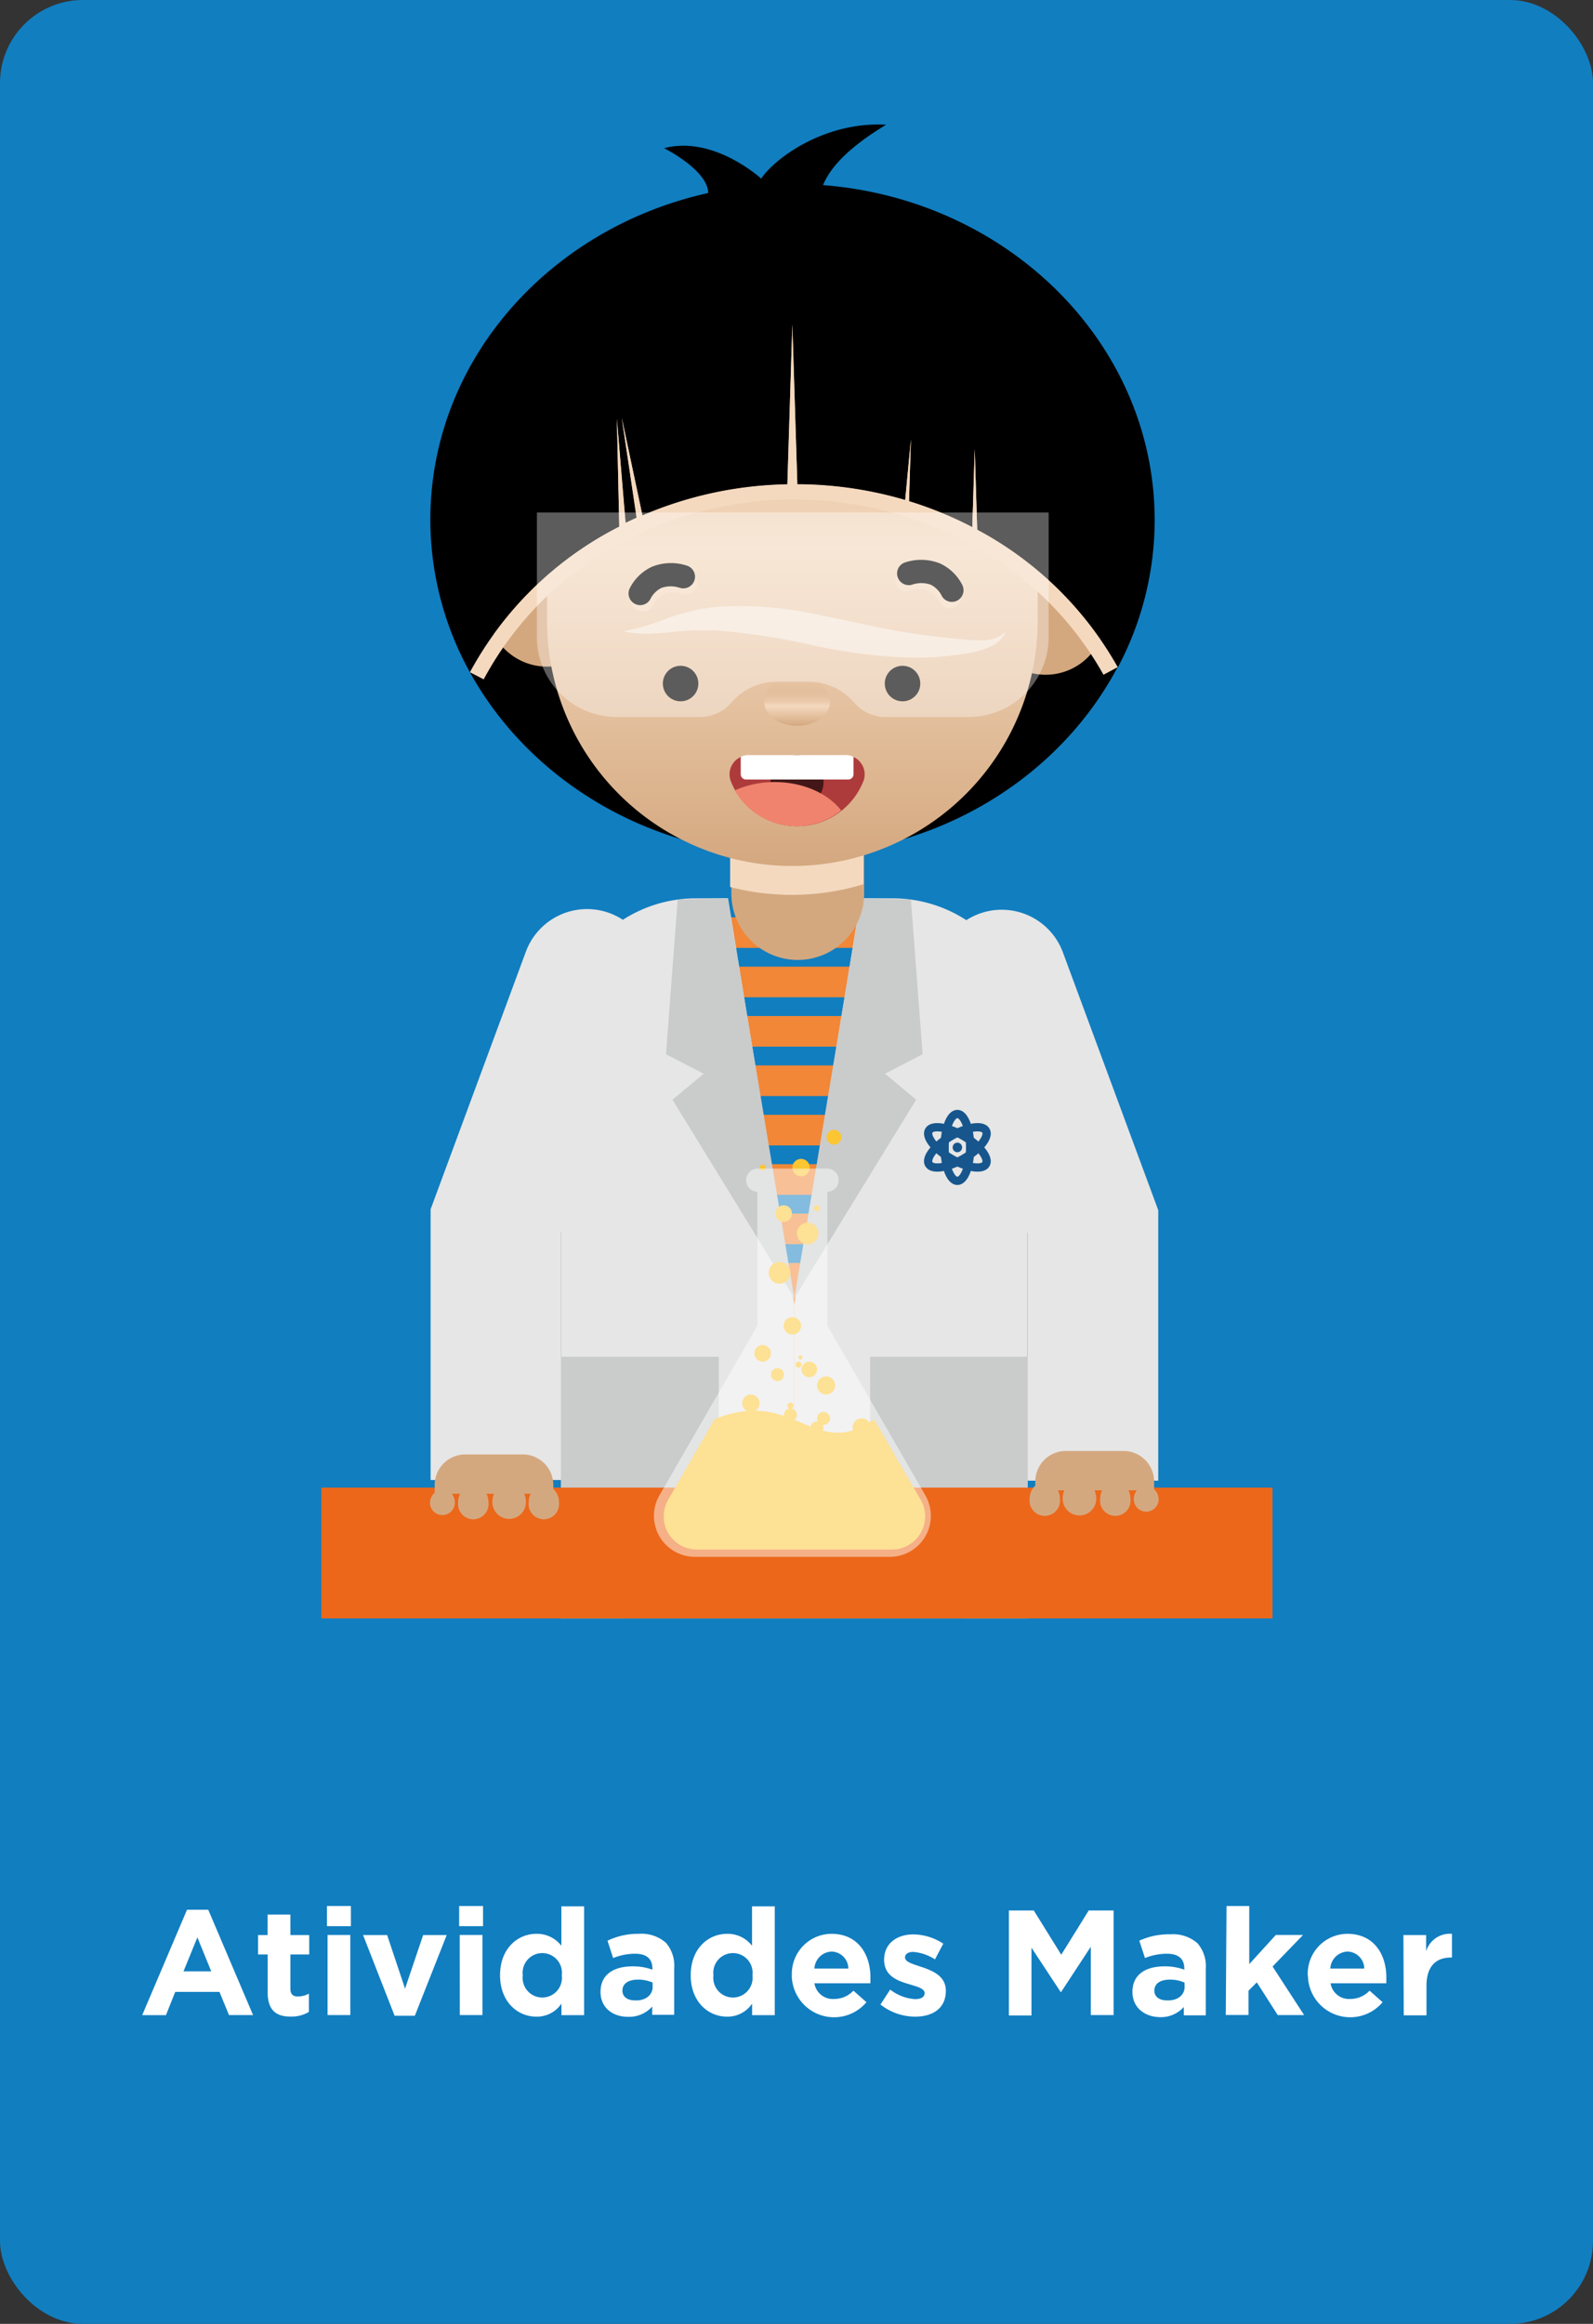 <svg xmlns="http://www.w3.org/2000/svg" xmlns:xlink="http://www.w3.org/1999/xlink" viewBox="0 0 192 280"><rect x="0" y="0" width="192" height="280" fill="#333333" stroke="none"/><defs><style>.cls-1{isolation:isolate;}.cls-2{fill:#117ec0;}.cls-3{fill:#d4a87f;}.cls-4{fill:#f18737;}.cls-5{fill:#e6e6e6;}.cls-6{fill:#cacbcb;}.cls-15,.cls-7{fill:#f4d9bf;}.cls-14,.cls-7{mix-blend-mode:multiply;}.cls-8{fill:url(#Gradiente_sem_nome_14);}.cls-9{fill:#ad3b3b;}.cls-10{opacity:0.61;}.cls-11,.cls-16,.cls-17{fill:#fff;}.cls-12{fill:#f0836e;}.cls-13{fill:url(#Gradiente_sem_nome_27);}.cls-16{opacity:0.36;}.cls-17{opacity:0.48;}.cls-18{fill:#ec671a;}.cls-19{fill:none;stroke:#17568d;stroke-miterlimit:10;}.cls-20{fill:#17568d;}.cls-21{fill:#fcc532;}</style><linearGradient id="Gradiente_sem_nome_14" x1="95.5" y1="34.45" x2="95.5" y2="104.34" gradientUnits="userSpaceOnUse"><stop offset="0" stop-color="#d4a87f"/><stop offset="0.45" stop-color="#f4d9bf"/><stop offset="1" stop-color="#d4a87f"/></linearGradient><linearGradient id="Gradiente_sem_nome_27" x1="96.07" y1="81.54" x2="96.07" y2="87.45" gradientUnits="userSpaceOnUse"><stop offset="0" stop-color="#d4a87f" stop-opacity="0"/><stop offset="0.06" stop-color="#d5a981" stop-opacity="0.02"/><stop offset="0.13" stop-color="#d7ad85" stop-opacity="0.09"/><stop offset="0.22" stop-color="#dbb28c" stop-opacity="0.2"/><stop offset="0.32" stop-color="#e0ba96" stop-opacity="0.36"/><stop offset="0.42" stop-color="#e6c4a3" stop-opacity="0.56"/><stop offset="0.52" stop-color="#eecfb3" stop-opacity="0.8"/><stop offset="0.6" stop-color="#f4d9bf"/><stop offset="1" stop-color="#d4a87f"/></linearGradient></defs><title>Cartão - Atividades Maker_1</title><g class="cls-1"><g id="Camada_2" data-name="Camada 2"><g id="Cartão"><rect class="cls-2" width="192" height="280" rx="10" ry="10"/></g><g id="Atividades_Maker" data-name="Atividades Maker"><path id="Cabelo" d="M56.64,81c7.22,13.09,21.91,22.06,38.86,22.06,17.2,0,32.07-9.23,39.18-22.64-7.22-13.09-21.91-22.06-38.86-22.06C78.62,58.37,63.74,67.6,56.64,81Z"/><circle id="Orelha" class="cls-3" cx="65.93" cy="73.09" r="7.23"/><circle id="Orelha-2" data-name="Orelha" class="cls-3" cx="126.02" cy="74.07" r="7.23"/><path id="Camiseta" class="cls-4" d="M95.74,108.24h0a28.11,28.11,0,0,1,28.11,28.11V195a0,0,0,0,1,0,0H67.63a0,0,0,0,1,0,0V136.34A28.11,28.11,0,0,1,95.74,108.24Z"/><rect id="Listra" class="cls-2" x="84.95" y="108.26" width="21.57" height="2.26"/><rect id="Listra-2" data-name="Listra" class="cls-2" x="84.95" y="114.21" width="21.57" height="2.26"/><rect id="Listra-3" data-name="Listra" class="cls-2" x="84.95" y="120.16" width="21.57" height="2.26"/><rect id="Listra-4" data-name="Listra" class="cls-2" x="84.95" y="126.11" width="21.57" height="2.26"/><rect id="Listra-5" data-name="Listra" class="cls-2" x="84.95" y="132.06" width="21.57" height="2.26"/><rect id="Listra-6" data-name="Listra" class="cls-2" x="84.95" y="138.01" width="21.57" height="2.26"/><rect id="Listra-7" data-name="Listra" class="cls-2" x="84.95" y="143.96" width="21.57" height="2.26"/><rect id="Listra-8" data-name="Listra" class="cls-2" x="84.95" y="149.91" width="21.57" height="2.26"/><path id="Jaleco" class="cls-5" d="M107.61,108.24a16.23,16.23,0,0,1,16.23,16.23V195H95.74V157.22l8-49Z"/><polygon id="Jaleco-2" data-name="Jaleco" class="cls-6" points="109.79 108.38 111.2 127.02 106.67 129.37 110.42 132.5 95.74 156.41 103.78 108.24 109.79 108.38"/><path id="Jaleco-3" data-name="Jaleco" class="cls-5" d="M83.86,108.24a16.23,16.23,0,0,0-16.23,16.23V195H95.74V157.22l-8-49Z"/><polygon id="Jaleco-4" data-name="Jaleco" class="cls-6" points="81.68 108.38 80.27 127.02 84.81 129.37 81.05 132.5 95.74 156.41 87.69 108.24 81.68 108.38"/><path id="Pescoço" class="cls-3" d="M88.59,101.22h15a.56.56,0,0,1,.56.56v5.88a8,8,0,0,1-8,8h0a8,8,0,0,1-8-8v-5.88a.56.56,0,0,1,.56-.56Z"/><path id="Sombra_do_pescoço" data-name="Sombra do pescoço" class="cls-7" d="M103.56,100h-15a.56.56,0,0,0-.56.56v5.88c0,.15,0,.29,0,.43a29.62,29.62,0,0,0,7.46.95h0a29.56,29.56,0,0,0,8.61-1.28s0-.07,0-.1v-5.88A.56.56,0,0,0,103.56,100Z"/><path id="Rosto" class="cls-8" d="M87.65,34.45h15.7a21.72,21.72,0,0,1,21.72,21.72V74.76A29.57,29.57,0,0,1,95.5,104.34h0A29.57,29.57,0,0,1,65.93,74.76V56.18A21.72,21.72,0,0,1,87.65,34.45Z"/><circle id="Olho" cx="82.03" cy="82.36" r="2.14"/><circle id="Olho-2" data-name="Olho" cx="108.78" cy="82.36" r="2.14"/><path id="Boca" class="cls-9" d="M96.07,99.55a8.59,8.59,0,0,0,8-5.45A2.3,2.3,0,0,0,101.92,91H90.23a2.3,2.3,0,0,0-2.14,3.14A8.59,8.59,0,0,0,96.07,99.55Z"/><circle id="Céu_da_Boca" data-name="Céu da Boca" class="cls-10" cx="96.07" cy="94.17" r="3.2"/><path id="Dentes" class="cls-11" d="M89.9,93.92h12.34a.63.63,0,0,0,.63-.63V91.18a2.28,2.28,0,0,0-.95-.21H90.23a2.28,2.28,0,0,0-.95.21V93.3A.63.63,0,0,0,89.9,93.92Z"/><path id="Língua" class="cls-12" d="M96,99.55a8.55,8.55,0,0,0,5.38-1.9c-1.52-2-4.53-3.42-8-3.42a11.86,11.86,0,0,0-4.82,1A8.58,8.58,0,0,0,96,99.55Z"/><path id="Sombra_da_Sobrancelha" data-name="Sombra da Sobrancelha" class="cls-7" d="M83.58,69.21a1.4,1.4,0,0,1-1.8,1.41,3.4,3.4,0,0,0-2.26,0A3,3,0,0,0,78.19,72a1.39,1.39,0,0,1-1.67.62h0a1.39,1.39,0,0,1-.49-.29A1.4,1.4,0,0,0,77,73.6h0A1.39,1.39,0,0,0,78.64,73,3,3,0,0,1,80,71.61a3.4,3.4,0,0,1,2.26,0,1.41,1.41,0,0,0,1.35-2.38Z"/><path id="Sobrancelha" d="M76.69,72.83h0a1.41,1.41,0,0,1-.76-2,5.65,5.65,0,0,1,2.64-2.54,6.14,6.14,0,0,1,4.18-.15,1.4,1.4,0,0,1,.9,1.91h0a1.42,1.42,0,0,1-1.68.79,3.4,3.4,0,0,0-2.26,0,3,3,0,0,0-1.34,1.37A1.39,1.39,0,0,1,76.69,72.83Z"/><path id="Sombra_da_Sobrancelha-2" data-name="Sombra da Sobrancelha" class="cls-7" d="M108.32,68.82a1.4,1.4,0,0,0,1.8,1.41,3.4,3.4,0,0,1,2.26,0,3,3,0,0,1,1.34,1.37,1.39,1.39,0,0,0,1.67.62h0a1.39,1.39,0,0,0,.49-.29,1.4,1.4,0,0,1-.94,1.27h0a1.39,1.39,0,0,1-1.67-.62,3,3,0,0,0-1.34-1.37,3.4,3.4,0,0,0-2.26,0,1.41,1.41,0,0,1-1.35-2.38Z"/><path id="Sobrancelha-2" data-name="Sobrancelha" d="M115.2,72.44h0a1.41,1.41,0,0,0,.76-2,5.65,5.65,0,0,0-2.64-2.54,6.14,6.14,0,0,0-4.18-.15,1.4,1.4,0,0,0-.9,1.91h0a1.42,1.42,0,0,0,1.68.79,3.4,3.4,0,0,1,2.26,0,3,3,0,0,1,1.34,1.37A1.39,1.39,0,0,0,115.2,72.44Z"/><ellipse id="Nariz" class="cls-13" cx="96.07" cy="84.5" rx="3.98" ry="2.96"/><path id="Cabelo-2" data-name="Cabelo" d="M83.79,25.66h15c-.67-4,2.79-7.47,8-10.63-7.35-.42-13.37,4-15.05,6.49,0,0-5.69-5.24-11.7-3.67C80,17.84,88.86,22.22,83.79,25.66Z"/><path id="Cabelo-3" data-name="Cabelo" d="M95.5,22.16c-24.09,0-43.63,18.11-43.63,40.45A37.93,37.93,0,0,0,56.64,81a42.13,42.13,0,0,1,18-17.54l-.29-13,1.06,12.58,1.34-.63L74.94,50.37l2.49,11.76A46.26,46.26,0,0,1,94.9,58.38l.6-19.26.6,19.25a46.72,46.72,0,0,1,13,1.9l.69-7.33-.23,7.47a45.17,45.17,0,0,1,7.63,3.13l.29-9.44.3,9.75a42.12,42.12,0,0,1,16.94,16.58,37.89,37.89,0,0,0,4.45-17.81C139.13,40.27,119.6,22.16,95.5,22.16Z"/><g id="Sombra_do_cabelo" data-name="Sombra do cabelo" class="cls-14"><path class="cls-15" d="M56.64,81m78-.58L133,81.3a40.11,40.11,0,0,0-16.19-15.84l-.07,0-.5-.26a43.42,43.42,0,0,0-7.17-3l-.58-.17a44.87,44.87,0,0,0-12.44-1.82H94.94a44.21,44.21,0,0,0-16.76,3.59l-.31.14-.36.16-1.29.61-.35.17-.4.21A40,40,0,0,0,58.3,81.85L56.64,81a42.13,42.13,0,0,1,18-17.54l-.29-13L75.38,63l1.34-.63L74.94,50.34l2.49,11.76a46.26,46.26,0,0,1,17.47-3.75l.6-19.26.6,19.25a46.72,46.72,0,0,1,13,1.9l.69-7.33-.23,7.47a45.17,45.17,0,0,1,7.63,3.13l.29-9.44.3,9.75a42.12,42.12,0,0,1,16.94,16.58"/></g><path id="Óculos" class="cls-16" d="M102.94,61.75H64.71v15a9.64,9.64,0,0,0,9.64,9.64h10a5,5,0,0,0,3.78-1.71,7.16,7.16,0,0,1,5.35-2.53h4.14a7.16,7.16,0,0,1,5.35,2.53,5,5,0,0,0,3.78,1.71h10a9.64,9.64,0,0,0,9.64-9.64v-15Z"/><path id="Reflexo_dos_Óculos" data-name="Reflexo dos Óculos" class="cls-17" d="M75.11,76.06a31.55,31.55,0,0,0,5.61-1.67,24,24,0,0,1,6-1.3,43.54,43.54,0,0,1,12,1c3.88.76,7.58,1.68,11.35,2.24,1.89.29,3.79.51,5.73.68a20.35,20.35,0,0,0,2.83.13,3.9,3.9,0,0,0,2.57-1,3.15,3.15,0,0,1-.94,1.22,5.64,5.64,0,0,1-1.4.77,14.47,14.47,0,0,1-3,.7,38.41,38.41,0,0,1-6,.41A64.14,64.14,0,0,1,98,77.75,82.41,82.41,0,0,0,86.76,76a34.06,34.06,0,0,0-5.65.15c-1,.09-2,.19-3,.2-.51,0-1,0-1.52-.05A10.51,10.51,0,0,1,75.11,76.06Z"/><path id="Bolso_do_Jaleco" data-name="Bolso do Jaleco" class="cls-6" d="M67.63,163.47h19a0,0,0,0,1,0,0v19.91A11.62,11.62,0,0,1,75,195H67.63a0,0,0,0,1,0,0V163.47A0,0,0,0,1,67.63,163.47Z"/><path id="Bolso_do_Jaleco-2" data-name="Bolso do Jaleco" class="cls-6" d="M104.87,163.47h7.35a11.62,11.62,0,0,1,11.62,11.62V195a0,0,0,0,1,0,0h-19a0,0,0,0,1,0,0V163.47A0,0,0,0,1,104.87,163.47Z" transform="translate(228.71 358.47) rotate(-180)"/><rect class="cls-18" x="38.73" y="179.24" width="114.64" height="15.76"/><path id="Braço" class="cls-5" d="M139.6,145.81l-11.49-31.06a7.86,7.86,0,0,0-14.75,5.45l10.5,28.41V178.4H139.6V145.81Z"/><path id="Mão" class="cls-3" d="M139.1,179.43v-.92a3.69,3.69,0,0,0-3.69-3.69h-6.94a3.69,3.69,0,0,0-3.69,3.69V179a2.12,2.12,0,0,0-.68,1.57,1.84,1.84,0,1,0,3.65,0,2.2,2.2,0,0,0-.24-1h.78a2.46,2.46,0,0,0-.21,1,2,2,0,1,0,4.05,0,2.46,2.46,0,0,0-.21-1h.92a2.2,2.2,0,0,0-.24,1,1.84,1.84,0,1,0,3.65,0,2.2,2.2,0,0,0-.24-1h1a1.76,1.76,0,0,0-.36,1.07,1.49,1.49,0,1,0,3,0A1.73,1.73,0,0,0,139.1,179.43Z"/><path id="Braço-2" data-name="Braço" class="cls-5" d="M51.89,145.73l11.49-31.06a7.86,7.86,0,0,1,14.75,5.45l-10.5,28.41v29.79H51.9V145.74Z"/><path id="Mão-2" data-name="Mão" class="cls-3" d="M52.39,179.85v-.92a3.69,3.69,0,0,1,3.69-3.69H63a3.69,3.69,0,0,1,3.69,3.69v.48a2.12,2.12,0,0,1,.68,1.57,1.84,1.84,0,1,1-3.65,0,2.2,2.2,0,0,1,.24-1h-.78a2.46,2.46,0,0,1,.21,1,2,2,0,1,1-4.05,0,2.46,2.46,0,0,1,.21-1h-.92a2.2,2.2,0,0,1,.24,1,1.84,1.84,0,1,1-3.65,0,2.2,2.2,0,0,1,.24-1h-1a1.76,1.76,0,0,1,.36,1.07,1.49,1.49,0,1,1-3,0A1.73,1.73,0,0,1,52.39,179.85Z"/><g id="Estampa_eletron" data-name="Estampa eletron"><ellipse class="cls-19" cx="115.39" cy="138.25" rx="1.54" ry="4.03"/><path class="cls-19" d="M116.16,136.89c1.9,1.11,3.09,2.62,2.67,3.37s-2.31.45-4.21-.66-3.09-2.62-2.67-3.37S114.26,135.78,116.16,136.89Z"/><path class="cls-19" d="M116.16,139.6c-1.9,1.11-3.78,1.41-4.21.66s.77-2.26,2.67-3.37,3.78-1.41,4.21-.66S118.06,138.49,116.16,139.6Z"/><ellipse class="cls-20" cx="115.39" cy="138.25" rx="0.57" ry="0.58"/></g><circle class="cls-21" cx="90.5" cy="169.07" r="1.05"/><circle class="cls-21" cx="91.92" cy="163.06" r="1"/><circle class="cls-21" cx="94.46" cy="146.22" r="1"/><circle class="cls-21" cx="96.55" cy="140.68" r="1.05"/><circle class="cls-21" cx="97.35" cy="148.61" r="1.3"/><circle class="cls-21" cx="100.51" cy="137.02" r="0.89"/><circle class="cls-21" cx="103.85" cy="171.99" r="1.09"/><circle class="cls-21" cx="99.57" cy="166.93" r="1.09"/><circle class="cls-21" cx="97.54" cy="165" r="0.94"/><circle class="cls-21" cx="95.5" cy="159.75" r="1.05"/><circle class="cls-21" cx="93.96" cy="153.36" r="1.31"/><circle class="cls-21" cx="93.7" cy="165.63" r="0.78"/><circle class="cls-21" cx="95.27" cy="170.47" r="0.78"/><circle class="cls-21" cx="95.27" cy="169.36" r="0.36"/><circle class="cls-21" cx="96.24" cy="164.42" r="0.36"/><circle class="cls-21" cx="98.47" cy="145.59" r="0.36"/><circle class="cls-21" cx="91.92" cy="140.68" r="0.36"/><circle class="cls-21" cx="96.47" cy="163.55" r="0.24"/><circle class="cls-21" cx="98.47" cy="172.04" r="0.78"/><circle class="cls-21" cx="99.26" cy="170.9" r="0.78"/><path class="cls-21" d="M105.35,171c-7.18,5.15-9.61-3.95-19.22,0l-5.6,9.7a4,4,0,0,0,3.47,6h23.5a4,4,0,0,0,3.47-6Z"/><path id="Frasco" class="cls-17" d="M111.53,180.17l-11.8-20.43V143.6a1.4,1.4,0,0,0-.09-2.8H91.37a1.4,1.4,0,0,0-.09,2.8v16.14l-11.8,20.43a4.94,4.94,0,0,0,4.28,7.41h23.5A4.94,4.94,0,0,0,111.53,180.17Z"/><path class="cls-11" d="M22.54,230.1H25.1l5.4,12.69H27.6L26.45,240H21.12L20,242.8H17.14Zm2.92,7.42-1.67-4.09-1.67,4.09Z"/><path class="cls-11" d="M32.26,240.06v-4.57H31.1v-2.34h1.15v-2.47H35v2.47h2.27v2.34H35v4.12c0,.63.27.94.88.94a2.78,2.78,0,0,0,1.35-.34v2.2a4,4,0,0,1-2.16.56C33.39,243,32.26,242.29,32.26,240.06Z"/><path class="cls-11" d="M39.41,229.65h2.88v2.43H39.41Zm.07,3.49h2.74v9.65H39.48Z"/><path class="cls-11" d="M43.76,233.15h2.9l2.16,6.46L51,233.15h2.84L50,242.87H47.56Z"/><path class="cls-11" d="M55.34,229.65h2.88v2.43H55.34Zm.07,3.49h2.74v9.65H55.42Z"/><path class="cls-11" d="M60.27,238v0c0-3.22,2.11-5,4.39-5a3.71,3.71,0,0,1,3,1.44v-4.75h2.74V242.8H67.67v-1.39a3.55,3.55,0,0,1-3,1.57C62.41,243,60.27,241.21,60.27,238Zm7.44,0v0a2.37,2.37,0,1,0-4.7,0v0a2.37,2.37,0,1,0,4.7,0Z"/><path class="cls-11" d="M72.38,240v0c0-2.11,1.6-3.08,3.89-3.08a6.85,6.85,0,0,1,2.36.4v-.16c0-1.13-.7-1.76-2.07-1.76a7.1,7.1,0,0,0-2.66.52l-.68-2.09A8.52,8.52,0,0,1,77,233a4.46,4.46,0,0,1,3.26,1.08,4.21,4.21,0,0,1,1,3.08v5.6H78.61v-1A3.71,3.71,0,0,1,75.69,243C73.87,243,72.38,241.93,72.38,240Zm6.28-.63v-.49a4.25,4.25,0,0,0-1.75-.36c-1.17,0-1.89.47-1.89,1.33v0c0,.74.61,1.17,1.49,1.17C77.8,241.09,78.66,240.38,78.66,239.39Z"/><path class="cls-11" d="M83.25,238v0c0-3.22,2.11-5,4.39-5a3.71,3.71,0,0,1,3,1.44v-4.75h2.74V242.8H90.65v-1.39a3.55,3.55,0,0,1-3,1.57C85.39,243,83.25,241.21,83.25,238Zm7.44,0v0a2.37,2.37,0,1,0-4.7,0v0a2.37,2.37,0,1,0,4.7,0Z"/><path class="cls-11" d="M95.44,238v0a4.81,4.81,0,0,1,4.77-5c3.22,0,4.7,2.5,4.7,5.24,0,.22,0,.47,0,.72H98.16a2.24,2.24,0,0,0,2.36,1.89,3.16,3.16,0,0,0,2.34-1l1.57,1.39a5.1,5.1,0,0,1-9-3.19Zm6.81-.81a2.07,2.07,0,0,0-2-2.05,2.15,2.15,0,0,0-2.09,2.05Z"/><path class="cls-11" d="M106.12,241.52l1.17-1.8a5.45,5.45,0,0,0,3,1.15c.79,0,1.15-.29,1.15-.72v0c0-.59-.94-.79-2-1.12-1.35-.4-2.88-1-2.88-2.9v0c0-2,1.58-3.06,3.53-3.06a6.68,6.68,0,0,1,3.6,1.12l-1,1.89a5.73,5.73,0,0,0-2.61-.9c-.67,0-1,.29-1,.67v0c0,.54.92.79,2,1.15,1.35.45,2.92,1.1,2.92,2.86v0c0,2.14-1.6,3.12-3.69,3.12A6.76,6.76,0,0,1,106.12,241.52Z"/><path class="cls-11" d="M121.6,230.19h3l3.31,5.33,3.31-5.33h3v12.6h-2.75v-8.23L127.9,240h-.07l-3.51-5.33v8.17H121.6Z"/><path class="cls-11" d="M136.49,240v0c0-2.11,1.6-3.08,3.89-3.08a6.85,6.85,0,0,1,2.36.4v-.16c0-1.13-.7-1.76-2.07-1.76a7.09,7.09,0,0,0-2.67.52l-.68-2.09a8.52,8.52,0,0,1,3.75-.77,4.46,4.46,0,0,1,3.26,1.08,4.21,4.21,0,0,1,1,3.08v5.6h-2.65v-1a3.71,3.71,0,0,1-2.92,1.22C138,243,136.49,241.93,136.49,240Zm6.28-.63v-.49a4.25,4.25,0,0,0-1.75-.36c-1.17,0-1.89.47-1.89,1.33v0c0,.74.61,1.17,1.5,1.17C141.91,241.09,142.78,240.38,142.78,239.39Z"/><path class="cls-11" d="M147.83,229.65h2.74v7l3.2-3.51h3.28l-3.67,3.8,3.8,5.85H154l-2.52-3.94-1,1v2.93h-2.74Z"/><path class="cls-11" d="M157.62,238v0a4.81,4.81,0,0,1,4.77-5c3.22,0,4.7,2.5,4.7,5.24,0,.22,0,.47,0,.72h-6.72a2.24,2.24,0,0,0,2.36,1.89,3.16,3.16,0,0,0,2.34-1l1.57,1.39a5.1,5.1,0,0,1-9-3.19Zm6.81-.81a2.07,2.07,0,0,0-2-2.05,2.15,2.15,0,0,0-2.09,2.05Z"/><path class="cls-11" d="M169.15,233.15h2.74v1.94A3,3,0,0,1,175,233v2.86h-.14c-1.82,0-2.93,1.1-2.93,3.4v3.56h-2.74Z"/></g></g></g></svg>